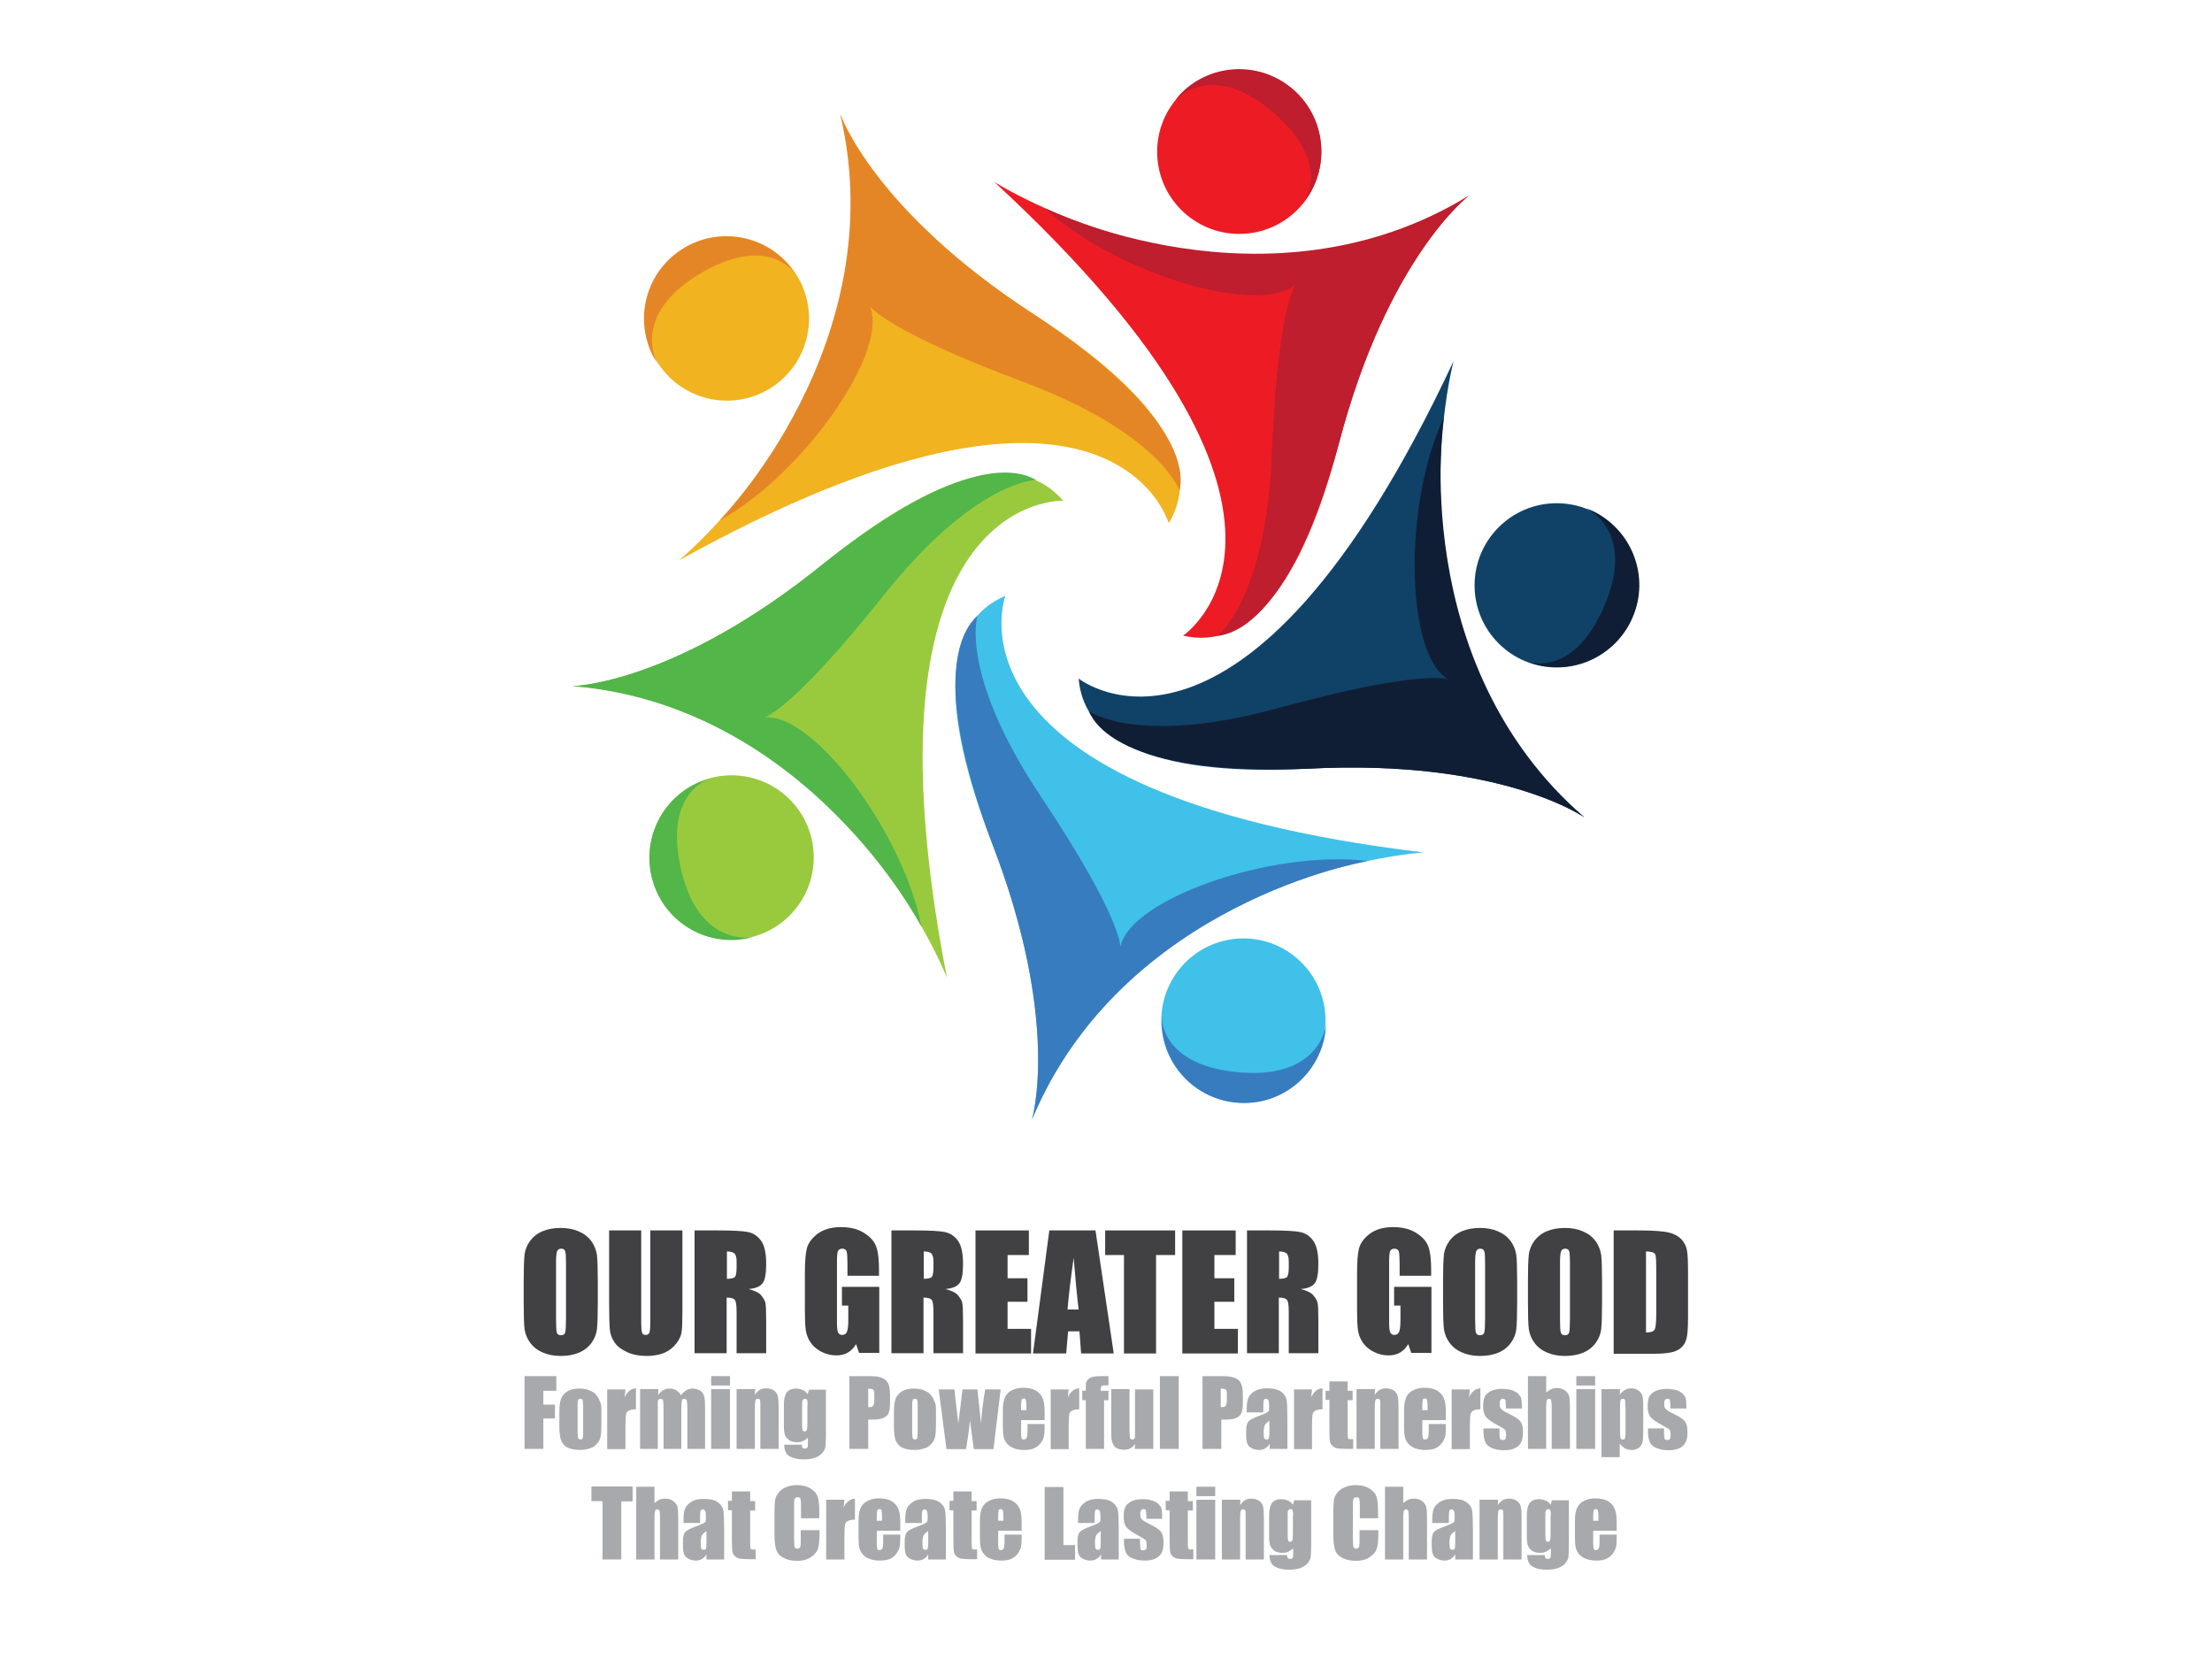 <?xml version="1.0" encoding="utf-8"?>
<!-- Generator: Adobe Illustrator 26.0.0, SVG Export Plug-In . SVG Version: 6.00 Build 0)  -->
<svg version="1.1" id="ogg" xmlns="http://www.w3.org/2000/svg" xmlns:xlink="http://www.w3.org/1999/xlink" x="0px" y="0px"
	 viewBox="0 0 800 600" style="enable-background:new 0 0 800 600;" xml:space="preserve">
<style type="text/css">
	.st0{fill:#104268;}
	.st1{fill:#101E35;}
	.st2{fill:#ED1C24;}
	.st3{fill:#BE1E2D;}
	.st4{fill:#F1B31F;}
	.st5{fill:#E48626;}
	.st6{fill:#99CA3D;}
	.st7{fill:#52B649;}
	.st8{fill:#3FC1E9;}
	.st9{fill:#377CBE;}
	.st10{fill:#414042;}
	.st11{fill:#A7A9AC;}
</style>
<g>
	<g>
		<circle class="st0" cx="563" cy="211.7" r="29.7"/>
		<path class="st1" d="M590.9,222.2c-5.9,15.3-23.1,23-38.4,17.1c0,0,16.8,6.4,28.1-21.1c10.9-26.4-6.9-34.4-6.9-34.4
			C589.1,189.7,596.8,206.9,590.9,222.2z"/>
		<path class="st0" d="M525.7,130.6c0,0-27,101.8,47.3,165c0,0-30.1-21.2-99.7-17.6c-52.2,2.7-81.2-8.2-83.2-32.6
			C390.1,245.4,449.7,293.1,525.7,130.6z"/>
		<path class="st1" d="M522.2,150.9c0,0-13.6,88.8,50.8,144.7c0,0-30.1-21.2-99.7-17.6c-64.6,2.5-76.9-14.6-79.5-20.8
			c0,0,17.8,12.9,69.2-1.3c51.4-14.1,60.8-10.2,60.8-10.2C508.4,237.1,507.3,182.7,522.2,150.9z"/>
		<circle class="st2" cx="448.2" cy="54.9" r="29.7"/>
		<path class="st3" d="M466.7,31.5c12.8,10.2,14.9,28.9,4.7,41.8c0,0,11.2-14-11.6-33.2c-21.8-18.4-34.8-3.9-34.8-3.9
			C435.2,23.3,453.9,21.3,466.7,31.5z"/>
		<path class="st2" d="M359.6,65.8c0,0,88.9,56.6,171.6,5c0,0-29.4,22.3-47,89.7c-13.2,50.5-32.4,74.9-56.3,69.4
			C427.9,229.8,491.4,187.5,359.6,65.8z"/>
		<path class="st3" d="M377.9,75.3c0,0,80.5,39.9,153.3-4.5c0,0-29.4,22.3-47,89.7c-17.2,62.4-37.2,68.8-44,69.5
			c0,0,17.7-13,19.8-66.3c2.1-53.3,8.7-61,8.7-61C455.8,114.6,403.7,99.1,377.9,75.3z"/>
		<circle class="st4" cx="262.9" cy="115.2" r="29.7"/>
		<path class="st5" d="M246.4,90.3c13.7-9,32.2-5.1,41.1,8.6c0,0-9.8-15-35.2,0.6c-24.3,15-14.6,31.9-14.6,31.9
			C228.8,117.7,232.6,99.3,246.4,90.3z"/>
		<path class="st4" d="M245.5,202.7c0,0,81.6-66.7,58.4-161.4c0,0,12,34.9,70.5,72.7c43.9,28.4,61,54.2,48.3,75.2
			C422.6,189.3,402.3,115.7,245.5,202.7z"/>
		<path class="st5" d="M260.2,188.3c0,0,63.1-64,43.7-147c0,0,12,34.9,70.5,72.7c53.9,35.8,53.7,56.9,52.2,63.5
			c0,0-6.8-20.8-56.8-39.5s-55.3-27.4-55.3-27.4C321.9,126.6,290.9,171.3,260.2,188.3z"/>
		<circle class="st6" cx="264.6" cy="310.1" r="29.7"/>
		<path class="st7" d="M235.9,318c-4.3-15.8,5.1-32.2,20.9-36.4c0,0-17.3,4.7-10.3,33.6c6.7,27.7,25.8,23.7,25.8,23.7
			C256.5,343.3,240.1,333.9,235.9,318z"/>
		<path class="st6" d="M342.5,353.7c0,0-38.1-98.2-135.4-105.5c0,0,36.9-0.6,91-44.5c40.6-32.9,70.5-41.2,86.4-22.6
			C384.6,181.1,308.3,177.7,342.5,353.7z"/>
		<path class="st7" d="M333.3,335.2c0,0-41.3-79.8-126.2-87.1c0,0,36.9-0.6,91-44.5c50.8-40.1,70.7-33.5,76.6-30
			c0,0-21.9,0-55.2,41.8s-43.1,44.1-43.1,44.1C293.8,257.4,326.6,300.8,333.3,335.2z"/>
		<circle class="st8" cx="449.7" cy="369.1" r="29.7"/>
		<path class="st9" d="M448.5,398.9c-16.4-0.8-29.1-14.7-28.3-31.1c0,0-0.8,17.9,28.9,20.1c28.5,2.1,30.5-17.3,30.5-17.3
			C478.8,387,464.9,399.7,448.5,398.9z"/>
		<path class="st8" d="M515,308.3c0,0-105.2,6.3-141.8,96.6c0,0,10.7-35.3-14.5-100.2c-18.9-48.7-17.7-79.7,4.9-89.2
			C363.6,215.5,337,287.1,515,308.3z"/>
		<path class="st9" d="M494.7,311.4c0,0-88.6,14.9-121.5,93.6c0,0,10.7-35.3-14.5-100.2c-22.7-60.6-10.2-77.6-5.2-82.1
			c0,0-6.7,20.9,22.9,65.3s28.8,54.5,28.8,54.5C408.5,325.2,459.8,307.2,494.7,311.4z"/>
	</g>
	<g>
		<g>
			<path class="st10" d="M216.2,471.1c0,4.5-0.1,7.6-0.3,9.5c-0.2,1.9-0.9,3.6-2,5.1c-1.1,1.5-2.6,2.7-4.5,3.5
				c-1.9,0.8-4.1,1.2-6.6,1.2c-2.4,0-4.5-0.4-6.4-1.2s-3.4-1.9-4.6-3.5c-1.2-1.6-1.8-3.2-2.1-5.1c-0.2-1.8-0.3-5-0.3-9.6v-7.6
				c0-4.5,0.1-7.6,0.3-9.5c0.2-1.9,0.9-3.6,2-5.1s2.6-2.7,4.5-3.5c1.9-0.8,4.1-1.2,6.6-1.2c2.4,0,4.5,0.4,6.4,1.2s3.4,1.9,4.6,3.5
				c1.2,1.6,1.8,3.3,2.1,5.1c0.2,1.8,0.3,5,0.3,9.6V471.1z M204.7,456.5c0-2.1-0.1-3.4-0.3-4s-0.7-0.9-1.4-0.9
				c-0.6,0-1.1,0.2-1.4,0.7c-0.3,0.5-0.5,1.8-0.5,4.1v20.8c0,2.6,0.1,4.2,0.3,4.8c0.2,0.6,0.7,0.9,1.5,0.9c0.8,0,1.3-0.3,1.5-1
				s0.3-2.4,0.3-5V456.5z"/>
			<path class="st10" d="M246.8,445v29.7c0,3.4-0.1,5.7-0.3,7.1s-0.9,2.8-2,4.2c-1.1,1.4-2.5,2.5-4.3,3.3c-1.8,0.7-3.9,1.1-6.2,1.1
				c-2.7,0-5-0.4-7-1.3s-3.6-2-4.6-3.4c-1-1.4-1.6-2.9-1.8-4.5c-0.2-1.6-0.3-4.9-0.3-9.9V445h11.6v33.3c0,1.9,0.1,3.2,0.3,3.7
				c0.2,0.5,0.6,0.8,1.3,0.8c0.7,0,1.2-0.3,1.4-0.9c0.2-0.6,0.3-2,0.3-4.2V445H246.8z"/>
			<path class="st10" d="M251.3,445h8.2c5.5,0,9.2,0.2,11.1,0.6c1.9,0.4,3.5,1.5,4.7,3.2c1.2,1.7,1.8,4.5,1.8,8.3
				c0,3.5-0.4,5.8-1.3,7c-0.9,1.2-2.6,1.9-5.1,2.1c2.3,0.6,3.8,1.3,4.6,2.3s1.3,1.8,1.5,2.6c0.2,0.8,0.3,3,0.3,6.6v11.7h-10.7v-14.8
				c0-2.4-0.2-3.9-0.6-4.4c-0.4-0.6-1.4-0.9-3-0.9v20.1h-11.6V445z M262.9,452.6v9.9c1.3,0,2.2-0.2,2.7-0.5s0.8-1.5,0.8-3.5v-2.4
				c0-1.4-0.3-2.3-0.8-2.8C265.1,452.9,264.2,452.6,262.9,452.6z"/>
			<path class="st10" d="M318.1,461.4h-11.6v-4c0-2.5-0.1-4.1-0.3-4.8c-0.2-0.6-0.7-1-1.6-1c-0.7,0-1.2,0.3-1.5,0.8
				c-0.3,0.5-0.4,2-0.4,4.2V478c0,2,0.1,3.3,0.4,3.9c0.3,0.6,0.8,0.9,1.5,0.9c0.8,0,1.4-0.4,1.7-1.1c0.3-0.7,0.5-2.1,0.5-4.2v-5.3
				h-2.3v-6.8h13.5v23.9h-7.3l-1.1-3.2c-0.8,1.4-1.8,2.4-3,3.1c-1.2,0.7-2.6,1-4.2,1c-1.9,0-3.8-0.5-5.5-1.4c-1.7-0.9-3-2.1-3.9-3.5
				c-0.9-1.4-1.4-2.9-1.6-4.4c-0.2-1.5-0.3-3.8-0.3-6.9v-13.2c0-4.2,0.2-7.3,0.7-9.3c0.5-1.9,1.8-3.7,3.9-5.3c2.2-1.6,5-2.4,8.4-2.4
				c3.4,0,6.2,0.7,8.4,2.1c2.2,1.4,3.7,3,4.4,5c0.7,1.9,1,4.7,1,8.3V461.4z"/>
			<path class="st10" d="M322.5,445h8.2c5.5,0,9.2,0.2,11.1,0.6c1.9,0.4,3.5,1.5,4.7,3.2c1.2,1.7,1.8,4.5,1.8,8.3
				c0,3.5-0.4,5.8-1.3,7c-0.9,1.2-2.6,1.9-5.1,2.1c2.3,0.6,3.8,1.3,4.6,2.3s1.3,1.8,1.5,2.6c0.2,0.8,0.3,3,0.3,6.6v11.7h-10.7v-14.8
				c0-2.4-0.2-3.9-0.6-4.4c-0.4-0.6-1.4-0.9-3-0.9v20.1h-11.6V445z M334.1,452.6v9.9c1.3,0,2.2-0.2,2.7-0.5s0.8-1.5,0.8-3.5v-2.4
				c0-1.4-0.3-2.3-0.8-2.8C336.4,452.9,335.4,452.6,334.1,452.6z"/>
			<path class="st10" d="M352.8,445h19.3v8.9h-7.7v8.4h7.2v8.5h-7.2v9.8h8.5v8.9h-20.1V445z"/>
			<path class="st10" d="M396.2,445l6.6,44.5H391l-0.6-8h-4.1l-0.7,8h-12l5.9-44.5H396.2z M390.1,473.6c-0.6-5-1.2-11.3-1.8-18.7
				c-1.2,8.5-1.9,14.7-2.2,18.7H390.1z"/>
			<path class="st10" d="M425,445v8.9h-6.9v35.6h-11.6v-35.6h-6.8V445H425z"/>
			<path class="st10" d="M427.6,445h19.3v8.9h-7.7v8.4h7.2v8.5h-7.2v9.8h8.5v8.9h-20.1V445z"/>
			<path class="st10" d="M451,445h8.2c5.5,0,9.2,0.2,11.1,0.6c1.9,0.4,3.5,1.5,4.7,3.2s1.8,4.5,1.8,8.3c0,3.5-0.4,5.8-1.3,7
				c-0.9,1.2-2.6,1.9-5.1,2.1c2.3,0.6,3.8,1.3,4.6,2.3c0.8,1,1.3,1.8,1.5,2.6c0.2,0.8,0.3,3,0.3,6.6v11.7h-10.7v-14.8
				c0-2.4-0.2-3.9-0.6-4.4c-0.4-0.6-1.4-0.9-3-0.9v20.1H451V445z M462.6,452.6v9.9c1.3,0,2.2-0.2,2.7-0.5c0.5-0.4,0.8-1.5,0.8-3.5
				v-2.4c0-1.4-0.3-2.3-0.8-2.8C464.8,452.9,463.9,452.6,462.6,452.6z"/>
			<path class="st10" d="M517.8,461.4h-11.6v-4c0-2.5-0.1-4.1-0.3-4.8c-0.2-0.6-0.7-1-1.6-1c-0.7,0-1.2,0.3-1.5,0.8
				c-0.3,0.5-0.4,2-0.4,4.2V478c0,2,0.1,3.3,0.4,3.9c0.3,0.6,0.8,0.9,1.5,0.9c0.8,0,1.4-0.4,1.7-1.1c0.3-0.7,0.5-2.1,0.5-4.2v-5.3
				h-2.3v-6.8h13.5v23.9h-7.3l-1.1-3.2c-0.8,1.4-1.8,2.4-3,3.1c-1.2,0.7-2.6,1-4.2,1c-1.9,0-3.8-0.5-5.5-1.4c-1.7-0.9-3-2.1-3.9-3.5
				c-0.9-1.4-1.4-2.9-1.6-4.4c-0.2-1.5-0.3-3.8-0.3-6.9v-13.2c0-4.2,0.2-7.3,0.7-9.3c0.5-1.9,1.8-3.7,3.9-5.3c2.2-1.6,5-2.4,8.4-2.4
				c3.4,0,6.2,0.7,8.4,2.1s3.7,3,4.4,5c0.7,1.9,1,4.7,1,8.3V461.4z"/>
			<path class="st10" d="M548.7,471.1c0,4.5-0.1,7.6-0.3,9.5c-0.2,1.9-0.9,3.6-2,5.1c-1.1,1.5-2.6,2.7-4.5,3.5
				c-1.9,0.8-4.1,1.2-6.6,1.2c-2.4,0-4.5-0.4-6.4-1.2s-3.4-1.9-4.6-3.5c-1.2-1.6-1.8-3.2-2.1-5.1c-0.2-1.8-0.3-5-0.3-9.6v-7.6
				c0-4.5,0.1-7.6,0.3-9.5c0.2-1.9,0.9-3.6,2-5.1s2.6-2.7,4.5-3.5c1.9-0.8,4.1-1.2,6.6-1.2c2.4,0,4.5,0.4,6.4,1.2s3.4,1.9,4.6,3.5
				c1.2,1.6,1.8,3.3,2.1,5.1c0.2,1.8,0.3,5,0.3,9.6V471.1z M537.1,456.5c0-2.1-0.1-3.4-0.3-4c-0.2-0.6-0.7-0.9-1.4-0.9
				c-0.6,0-1.1,0.2-1.4,0.7s-0.5,1.8-0.5,4.1v20.8c0,2.6,0.1,4.2,0.3,4.8c0.2,0.6,0.7,0.9,1.5,0.9c0.8,0,1.3-0.3,1.5-1
				s0.3-2.4,0.3-5V456.5z"/>
			<path class="st10" d="M579.4,471.1c0,4.5-0.1,7.6-0.3,9.5c-0.2,1.9-0.9,3.6-2,5.1c-1.1,1.5-2.6,2.7-4.5,3.5
				c-1.9,0.8-4.1,1.2-6.6,1.2c-2.4,0-4.5-0.4-6.4-1.2s-3.4-1.9-4.6-3.5c-1.2-1.6-1.8-3.2-2.1-5.1c-0.2-1.8-0.3-5-0.3-9.6v-7.6
				c0-4.5,0.1-7.6,0.3-9.5c0.2-1.9,0.9-3.6,2-5.1s2.6-2.7,4.5-3.5c1.9-0.8,4.1-1.2,6.6-1.2c2.4,0,4.5,0.4,6.4,1.2s3.4,1.9,4.6,3.5
				c1.2,1.6,1.8,3.3,2.1,5.1c0.2,1.8,0.3,5,0.3,9.6V471.1z M567.8,456.5c0-2.1-0.1-3.4-0.3-4c-0.2-0.6-0.7-0.9-1.4-0.9
				c-0.6,0-1.1,0.2-1.4,0.7s-0.5,1.8-0.5,4.1v20.8c0,2.6,0.1,4.2,0.3,4.8c0.2,0.6,0.7,0.9,1.5,0.9c0.8,0,1.3-0.3,1.5-1
				s0.3-2.4,0.3-5V456.5z"/>
			<path class="st10" d="M583.7,445h8.7c5.6,0,9.4,0.3,11.3,0.8c2,0.5,3.5,1.4,4.5,2.5c1,1.2,1.7,2.5,1.9,3.9
				c0.3,1.4,0.4,4.3,0.4,8.5v15.6c0,4-0.2,6.7-0.6,8c-0.4,1.3-1,2.4-2,3.2c-0.9,0.8-2.1,1.3-3.5,1.6c-1.4,0.3-3.4,0.5-6.2,0.5h-14.6
				V445z M595.3,452.6v29.3c1.7,0,2.7-0.3,3.1-1c0.4-0.7,0.6-2.5,0.6-5.5v-17.3c0-2-0.1-3.3-0.2-3.9c-0.1-0.6-0.4-1-0.9-1.2
				C597.4,452.8,596.5,452.6,595.3,452.6z"/>
		</g>
		<g>
			<path class="st11" d="M189.6,497.7h11.6v5.3h-4.7v5h4.2v5h-4.2V524h-6.8V497.7z"/>
			<path class="st11" d="M217.5,510v5.3c0,1.9-0.1,3.4-0.3,4.3c-0.2,0.9-0.6,1.8-1.3,2.5c-0.6,0.8-1.5,1.4-2.5,1.7s-2.2,0.6-3.5,0.6
				c-1.5,0-2.7-0.2-3.7-0.5c-1-0.3-1.8-0.8-2.3-1.4s-1-1.4-1.2-2.3s-0.4-2.3-0.4-4.1v-5.5c0-2,0.2-3.6,0.6-4.7
				c0.4-1.1,1.2-2,2.3-2.7c1.1-0.7,2.6-1,4.3-1c1.5,0,2.7,0.2,3.8,0.7c1.1,0.4,1.9,1,2.4,1.7c0.6,0.7,1,1.4,1.2,2.2
				C217.4,507.4,217.5,508.5,217.5,510z M210.9,508.4c0-1.1-0.1-1.8-0.2-2.1s-0.4-0.4-0.8-0.4s-0.7,0.1-0.8,0.4
				c-0.1,0.3-0.2,1-0.2,2.1v9.7c0,1,0.1,1.7,0.2,2c0.1,0.3,0.4,0.5,0.8,0.5c0.4,0,0.6-0.1,0.8-0.4c0.1-0.3,0.2-0.9,0.2-1.8V508.4z"
				/>
			<path class="st11" d="M226.2,502.5l-0.3,2.8c1-2,2.3-3.1,4.1-3.2v7.6c-1.2,0-2.1,0.2-2.6,0.5c-0.6,0.3-0.9,0.8-1,1.4
				s-0.2,1.9-0.2,4v8.5h-6.6v-21.6H226.2z"/>
			<path class="st11" d="M238.1,502.5l-0.1,2.1c0.5-0.8,1.1-1.4,1.8-1.8c0.7-0.4,1.5-0.6,2.4-0.6c1.8,0,3.1,0.8,4.1,2.4
				c0.6-0.8,1.2-1.4,1.9-1.8c0.7-0.4,1.5-0.6,2.3-0.6c1.1,0,2,0.3,2.8,0.8c0.7,0.5,1.2,1.2,1.4,2c0.2,0.8,0.3,2.1,0.3,3.8V524h-6.4
				V510c0-1.8-0.1-3-0.2-3.4c-0.1-0.4-0.4-0.7-0.9-0.7c-0.5,0-0.8,0.2-0.9,0.7c-0.1,0.4-0.2,1.6-0.2,3.4V524h-6.4v-13.7
				c0-2.1-0.1-3.4-0.2-3.8s-0.4-0.6-0.9-0.6c-0.3,0-0.5,0.1-0.7,0.3c-0.2,0.2-0.3,0.5-0.3,0.8c0,0.3,0,1,0,2v15h-6.4v-21.6H238.1z"
				/>
			<path class="st11" d="M264,497.7v3.4h-6.8v-3.4H264z M264,502.5V524h-6.8v-21.6H264z"/>
			<path class="st11" d="M273.1,502.5l-0.1,2c0.5-0.8,1.1-1.4,1.7-1.8c0.7-0.4,1.5-0.6,2.4-0.6c1.1,0,2,0.3,2.8,0.8
				c0.7,0.5,1.2,1.2,1.4,2c0.2,0.8,0.3,2.2,0.3,4V524H275v-14.9c0-1.5,0-2.4-0.1-2.7s-0.4-0.5-0.8-0.5c-0.5,0-0.8,0.2-0.9,0.6
				c-0.1,0.4-0.2,1.4-0.2,3V524h-6.6v-21.6H273.1z"/>
			<path class="st11" d="M298.7,502.5v16.6c0,2.2-0.1,3.7-0.2,4.3c-0.1,0.7-0.5,1.3-1.1,2.1c-0.6,0.7-1.5,1.3-2.6,1.7
				c-1.1,0.4-2.5,0.6-4.2,0.6c-2.1,0-3.8-0.4-5-1.1c-1.3-0.7-1.9-2.1-2-4.2h6.4c0,1,0.3,1.4,1,1.4c0.5,0,0.8-0.1,1-0.4
				s0.2-0.9,0.2-1.8V520c-0.6,0.5-1.2,0.9-1.8,1.2c-0.6,0.3-1.3,0.4-2,0.4c-1.2,0-2.2-0.2-2.9-0.7s-1.3-1.1-1.6-1.9
				c-0.3-0.8-0.4-1.9-0.4-3.3v-7.8c0-2,0.4-3.5,1.1-4.4c0.7-0.9,1.9-1.3,3.4-1.3c0.8,0,1.6,0.2,2.3,0.5s1.3,0.8,1.8,1.5l0.5-1.6
				H298.7z M292.1,508.2c0-1-0.1-1.6-0.2-1.9c-0.1-0.3-0.4-0.4-0.8-0.4c-0.4,0-0.6,0.2-0.8,0.5c-0.2,0.3-0.2,0.9-0.2,1.8v7.2
				c0,1,0.1,1.6,0.2,1.9s0.4,0.4,0.7,0.4c0.4,0,0.7-0.2,0.8-0.5s0.2-1.1,0.2-2.4V508.2z"/>
			<path class="st11" d="M307.1,497.7h6.9c1.9,0,3.3,0.1,4.3,0.4c1,0.3,1.8,0.7,2.3,1.3s0.8,1.2,1,2c0.2,0.8,0.3,2,0.3,3.6v2.3
				c0,1.7-0.2,2.9-0.5,3.7c-0.3,0.8-1,1.4-1.9,1.8s-2.1,0.6-3.6,0.6H314V524h-6.8V497.7z M314,502.2v6.7c0.2,0,0.4,0,0.5,0
				c0.6,0,1.1-0.2,1.3-0.5c0.2-0.3,0.4-1,0.4-1.9v-2.2c0-0.9-0.1-1.5-0.4-1.8C315.4,502.4,314.8,502.2,314,502.2z"/>
			<path class="st11" d="M338.5,510v5.3c0,1.9-0.1,3.4-0.3,4.3c-0.2,0.9-0.6,1.8-1.3,2.5c-0.6,0.8-1.5,1.4-2.5,1.7s-2.2,0.6-3.5,0.6
				c-1.5,0-2.7-0.2-3.7-0.5c-1-0.3-1.8-0.8-2.3-1.4s-1-1.4-1.2-2.3s-0.4-2.3-0.4-4.1v-5.5c0-2,0.2-3.6,0.6-4.7
				c0.4-1.1,1.2-2,2.3-2.7c1.1-0.7,2.6-1,4.3-1c1.5,0,2.7,0.2,3.8,0.7c1.1,0.4,1.9,1,2.4,1.7c0.6,0.7,1,1.4,1.2,2.2
				C338.4,507.4,338.5,508.5,338.5,510z M331.9,508.4c0-1.1-0.1-1.8-0.2-2.1s-0.4-0.4-0.8-0.4s-0.7,0.1-0.8,0.4
				c-0.1,0.3-0.2,1-0.2,2.1v9.7c0,1,0.1,1.7,0.2,2c0.1,0.3,0.4,0.5,0.8,0.5c0.4,0,0.6-0.1,0.8-0.4c0.1-0.3,0.2-0.9,0.2-1.8V508.4z"
				/>
			<path class="st11" d="M361.9,502.5l-2.6,21.6h-7.1c-0.4-2.6-0.8-6.1-1.4-10.4c-0.2,1.9-0.4,3.8-0.7,5.7l-0.7,4.7h-7.1l-2.8-21.6
				h5.7c0,0.6,0.5,4.7,1.4,12.4c0.1-0.8,0.6-4.9,1.5-12.4h5.4l1.3,12.4c0.2-3.6,0.7-7.7,1.5-12.4H361.9z"/>
			<path class="st11" d="M377.8,513.6h-8.5v4.7c0,1,0.1,1.6,0.2,1.9c0.1,0.3,0.4,0.4,0.8,0.4c0.5,0,0.8-0.2,1-0.6s0.3-1.1,0.3-2.2
				V515h6.2v1.6c0,1.3-0.1,2.4-0.3,3.1c-0.2,0.7-0.6,1.5-1.2,2.3c-0.6,0.8-1.4,1.4-2.3,1.8c-0.9,0.4-2.1,0.6-3.6,0.6
				c-1.4,0-2.6-0.2-3.7-0.6c-1.1-0.4-1.9-1-2.5-1.7s-1-1.5-1.2-2.3s-0.3-2.1-0.3-3.7v-6.3c0-1.9,0.3-3.4,0.8-4.5
				c0.5-1.1,1.3-1.9,2.5-2.5c1.2-0.6,2.5-0.9,4-0.9c1.8,0,3.4,0.3,4.6,1c1.2,0.7,2,1.6,2.5,2.8c0.5,1.2,0.7,2.8,0.7,4.9V513.6z
				 M371.2,510.1v-1.6c0-1.1-0.1-1.8-0.2-2.2s-0.4-0.5-0.7-0.5c-0.5,0-0.7,0.1-0.8,0.4s-0.2,1-0.2,2.2v1.6H371.2z"/>
			<path class="st11" d="M386.5,502.5l-0.3,2.8c1-2,2.3-3.1,4.1-3.2v7.6c-1.2,0-2.1,0.2-2.6,0.5c-0.6,0.3-0.9,0.8-1,1.4
				s-0.2,1.9-0.2,4v8.5H380v-21.6H386.5z"/>
			<path class="st11" d="M400.9,497.7v3.3c-1.4,0-2.2,0.1-2.4,0.2c-0.2,0.1-0.4,0.5-0.4,1.1v0.7h2.8v3.4h-1.6V524h-6.6v-17.6h-1.3
				V503h1.3c0-1.4,0-2.4,0.1-2.8c0.1-0.5,0.3-0.9,0.7-1.3c0.4-0.4,0.9-0.7,1.6-0.9s1.8-0.3,3.2-0.3H400.9z"/>
			<path class="st11" d="M417.1,502.5V524h-6.7l0.1-1.8c-0.5,0.7-1,1.3-1.7,1.6c-0.7,0.4-1.4,0.5-2.3,0.5c-1,0-1.8-0.2-2.5-0.5
				s-1.1-0.8-1.4-1.4c-0.3-0.6-0.5-1.2-0.6-1.8c-0.1-0.6-0.1-1.9-0.1-3.7v-14.5h6.6v14.7c0,1.7,0.1,2.7,0.2,3s0.4,0.5,0.8,0.5
				c0.5,0,0.8-0.2,0.9-0.5c0.1-0.3,0.1-1.4,0.1-3.1v-14.5H417.1z"/>
			<path class="st11" d="M426.3,497.7V524h-6.8v-26.3H426.3z"/>
			<path class="st11" d="M434.7,497.7h6.9c1.9,0,3.3,0.1,4.3,0.4c1,0.3,1.8,0.7,2.3,1.3s0.8,1.2,1,2c0.2,0.8,0.3,2,0.3,3.6v2.3
				c0,1.7-0.2,2.9-0.5,3.7c-0.3,0.8-1,1.4-1.9,1.8s-2.1,0.6-3.6,0.6h-1.8V524h-6.8V497.7z M441.5,502.2v6.7c0.2,0,0.4,0,0.5,0
				c0.6,0,1.1-0.2,1.3-0.5c0.2-0.3,0.4-1,0.4-1.9v-2.2c0-0.9-0.1-1.5-0.4-1.8C443,502.4,442.4,502.2,441.5,502.2z"/>
			<path class="st11" d="M457.1,510.8h-6.2v-1.4c0-1.7,0.2-3,0.6-3.9c0.4-0.9,1.2-1.7,2.3-2.4c1.2-0.7,2.7-1,4.5-1
				c2.2,0,3.9,0.4,5,1.2c1.1,0.8,1.8,1.8,2,2.9c0.2,1.1,0.3,3.5,0.3,7.1V524h-6.4v-1.9c-0.4,0.8-0.9,1.3-1.6,1.7
				c-0.6,0.4-1.4,0.6-2.3,0.6c-1.1,0-2.2-0.3-3.2-1s-1.4-2.1-1.4-4.2v-1.8c0-1.6,0.3-2.7,0.8-3.3c0.5-0.6,1.8-1.3,3.8-2
				c2.2-0.8,3.3-1.4,3.5-1.7c0.2-0.3,0.2-0.9,0.2-1.8c0-1.1-0.1-1.9-0.3-2.2c-0.2-0.3-0.4-0.5-0.8-0.5c-0.4,0-0.7,0.1-0.8,0.4
				s-0.2,1-0.2,2.2V510.8z M459.1,513.8c-1.1,0.8-1.7,1.4-1.8,1.9s-0.3,1.3-0.3,2.2c0,1.1,0.1,1.8,0.2,2.2c0.1,0.3,0.4,0.5,0.9,0.5
				c0.4,0,0.7-0.1,0.8-0.4c0.1-0.3,0.2-0.9,0.2-2V513.8z"/>
			<path class="st11" d="M474.5,502.5l-0.3,2.8c1-2,2.3-3.1,4.1-3.2v7.6c-1.2,0-2.1,0.2-2.6,0.5s-0.9,0.8-1,1.4
				c-0.1,0.6-0.2,1.9-0.2,4v8.5H468v-21.6H474.5z"/>
			<path class="st11" d="M487.4,499.6v3.4h1.8v3.4h-1.8v11.5c0,1.4,0.1,2.2,0.2,2.4c0.1,0.2,0.8,0.2,1.8,0.2v3.5h-2.6
				c-1.5,0-2.6-0.1-3.2-0.2c-0.6-0.1-1.2-0.4-1.7-0.9c-0.5-0.4-0.8-1-0.9-1.5s-0.2-1.9-0.2-4.1v-11h-1.4V503h1.4v-3.4H487.4z"/>
			<path class="st11" d="M497.3,502.5l-0.1,2c0.5-0.8,1.1-1.4,1.7-1.8s1.5-0.6,2.4-0.6c1.1,0,2,0.3,2.8,0.8c0.7,0.5,1.2,1.2,1.4,2
				c0.2,0.8,0.3,2.2,0.3,4V524h-6.6v-14.9c0-1.5,0-2.4-0.1-2.7s-0.4-0.5-0.8-0.5c-0.5,0-0.8,0.2-0.9,0.6s-0.2,1.4-0.2,3V524h-6.6
				v-21.6H497.3z"/>
			<path class="st11" d="M522.9,513.6h-8.5v4.7c0,1,0.1,1.6,0.2,1.9c0.1,0.3,0.4,0.4,0.8,0.4c0.5,0,0.8-0.2,1-0.6s0.3-1.1,0.3-2.2
				V515h6.2v1.6c0,1.3-0.1,2.4-0.3,3.1c-0.2,0.7-0.6,1.5-1.2,2.3c-0.6,0.8-1.4,1.4-2.3,1.8s-2.1,0.6-3.6,0.6c-1.4,0-2.6-0.2-3.7-0.6
				c-1.1-0.4-1.9-1-2.5-1.7s-1-1.5-1.2-2.3s-0.3-2.1-0.3-3.7v-6.3c0-1.9,0.3-3.4,0.8-4.5c0.5-1.1,1.3-1.9,2.5-2.5
				c1.2-0.6,2.5-0.9,4-0.9c1.8,0,3.4,0.3,4.6,1s2,1.6,2.5,2.8s0.7,2.8,0.7,4.9V513.6z M516.3,510.1v-1.6c0-1.1-0.1-1.8-0.2-2.2
				s-0.4-0.5-0.7-0.5c-0.5,0-0.7,0.1-0.8,0.4s-0.2,1-0.2,2.2v1.6H516.3z"/>
			<path class="st11" d="M531.6,502.5l-0.3,2.8c1-2,2.3-3.1,4.1-3.2v7.6c-1.2,0-2.1,0.2-2.6,0.5s-0.9,0.8-1,1.4
				c-0.1,0.6-0.2,1.9-0.2,4v8.5h-6.6v-21.6H531.6z"/>
			<path class="st11" d="M550.4,509.4h-5.8v-1.2c0-1-0.1-1.6-0.2-1.9c-0.1-0.3-0.4-0.4-0.9-0.4c-0.4,0-0.6,0.1-0.8,0.4
				c-0.2,0.2-0.3,0.6-0.3,1.1c0,0.7,0,1.1,0.1,1.5c0.1,0.3,0.4,0.6,0.8,1s1.4,0.9,2.8,1.6c1.9,0.9,3.2,1.8,3.8,2.6
				c0.6,0.8,0.9,2,0.9,3.6c0,1.8-0.2,3.1-0.7,4c-0.5,0.9-1.2,1.6-2.3,2.1c-1.1,0.5-2.4,0.7-3.9,0.7c-1.7,0-3.1-0.3-4.3-0.8
				c-1.2-0.5-2-1.2-2.4-2.1c-0.4-0.9-0.7-2.2-0.7-4v-1h5.8v1.4c0,1.2,0.1,1.9,0.2,2.3c0.1,0.3,0.4,0.5,0.9,0.5c0.5,0,0.8-0.1,1-0.3
				c0.2-0.2,0.3-0.7,0.3-1.5c0-1-0.1-1.7-0.4-1.9c-0.2-0.3-1.5-1-3.8-2.3c-1.9-1.1-3.1-2.1-3.5-3c-0.4-0.9-0.6-1.9-0.6-3.1
				c0-1.7,0.2-3,0.7-3.8c0.5-0.8,1.2-1.4,2.3-1.9c1.1-0.4,2.4-0.7,3.8-0.7c1.4,0,2.6,0.2,3.7,0.5c1,0.4,1.8,0.8,2.3,1.4
				c0.5,0.6,0.9,1.1,1,1.7c0.1,0.5,0.2,1.3,0.2,2.4V509.4z"/>
			<path class="st11" d="M559.2,497.7v5.9c0.6-0.5,1.2-0.9,1.8-1.2c0.7-0.3,1.4-0.4,2.1-0.4c1.1,0,2.1,0.3,2.9,0.9
				c0.8,0.6,1.3,1.3,1.5,2s0.3,2.2,0.3,4.2V524h-6.6v-15.2c0-1.3-0.1-2.1-0.2-2.4c-0.1-0.4-0.4-0.5-0.8-0.5c-0.4,0-0.7,0.2-0.8,0.6
				c-0.1,0.4-0.2,1.1-0.2,2.2V524h-6.6v-26.3H559.2z"/>
			<path class="st11" d="M576.9,497.7v3.4h-6.8v-3.4H576.9z M576.9,502.5V524h-6.8v-21.6H576.9z"/>
			<path class="st11" d="M585.9,502.5l-0.1,1.9c0.6-0.8,1.2-1.3,1.9-1.7c0.7-0.4,1.5-0.6,2.3-0.6c1,0,1.9,0.3,2.6,0.8
				c0.7,0.5,1.2,1.2,1.4,1.9c0.2,0.7,0.3,1.9,0.3,3.6v9.1c0,2-0.1,3.4-0.3,4.2c-0.2,0.8-0.7,1.5-1.4,2s-1.6,0.7-2.6,0.7
				c-0.8,0-1.6-0.2-2.3-0.6s-1.3-0.9-1.9-1.7v4.9h-6.6v-24.6H585.9z M587.8,508.7c0-1.3,0-2.1-0.1-2.4c-0.1-0.3-0.4-0.4-0.8-0.4
				c-0.4,0-0.7,0.2-0.8,0.5s-0.2,1.1-0.2,2.4v8.9c0,1.3,0.1,2.1,0.2,2.4c0.1,0.3,0.4,0.5,0.8,0.5c0.4,0,0.7-0.1,0.8-0.4
				c0.1-0.3,0.2-1,0.2-2.2V508.7z"/>
			<path class="st11" d="M609.9,509.4h-5.8v-1.2c0-1-0.1-1.6-0.2-1.9c-0.1-0.3-0.4-0.4-0.9-0.4c-0.4,0-0.6,0.1-0.8,0.4
				c-0.2,0.2-0.3,0.6-0.3,1.1c0,0.7,0,1.1,0.1,1.5c0.1,0.3,0.4,0.6,0.8,1s1.4,0.9,2.8,1.6c1.9,0.9,3.2,1.8,3.8,2.6
				c0.6,0.8,0.9,2,0.9,3.6c0,1.8-0.2,3.1-0.7,4c-0.5,0.9-1.2,1.6-2.3,2.1c-1.1,0.5-2.4,0.7-3.9,0.7c-1.7,0-3.1-0.3-4.3-0.8
				c-1.2-0.5-2-1.2-2.4-2.1c-0.4-0.9-0.7-2.2-0.7-4v-1h5.8v1.4c0,1.2,0.1,1.9,0.2,2.3c0.1,0.3,0.4,0.5,0.9,0.5c0.5,0,0.8-0.1,1-0.3
				c0.2-0.2,0.3-0.7,0.3-1.5c0-1-0.1-1.7-0.4-1.9c-0.2-0.3-1.5-1-3.8-2.3c-1.9-1.1-3.1-2.1-3.5-3c-0.4-0.9-0.6-1.9-0.6-3.1
				c0-1.7,0.2-3,0.7-3.8c0.5-0.8,1.2-1.4,2.3-1.9c1.1-0.4,2.4-0.7,3.8-0.7c1.4,0,2.6,0.2,3.7,0.5c1,0.4,1.8,0.8,2.3,1.4
				c0.5,0.6,0.9,1.1,1,1.7c0.1,0.5,0.2,1.3,0.2,2.4V509.4z"/>
			<path class="st11" d="M228.8,537.7v5.3h-4.1V564h-6.8v-21.1h-4v-5.3H228.8z"/>
			<path class="st11" d="M236.7,537.7v5.9c0.6-0.5,1.2-0.9,1.8-1.2s1.4-0.4,2.1-0.4c1.1,0,2.1,0.3,2.9,0.9c0.8,0.6,1.3,1.3,1.5,2
				c0.2,0.8,0.3,2.2,0.3,4.2V564h-6.6v-15.2c0-1.3-0.1-2.1-0.2-2.4c-0.1-0.4-0.4-0.5-0.8-0.5c-0.4,0-0.7,0.2-0.8,0.6
				c-0.1,0.4-0.2,1.1-0.2,2.2V564h-6.6v-26.3H236.7z"/>
			<path class="st11" d="M253.4,550.8h-6.2v-1.4c0-1.7,0.2-3,0.6-3.9c0.4-0.9,1.2-1.7,2.3-2.4s2.7-1,4.5-1c2.2,0,3.9,0.4,5,1.2
				c1.1,0.8,1.8,1.8,2,2.9c0.2,1.1,0.3,3.5,0.3,7.1V564h-6.4v-1.9c-0.4,0.8-0.9,1.3-1.6,1.7c-0.6,0.4-1.4,0.6-2.3,0.6
				c-1.1,0-2.2-0.3-3.2-1c-1-0.6-1.4-2.1-1.4-4.2v-1.8c0-1.6,0.3-2.7,0.8-3.3c0.5-0.6,1.8-1.3,3.8-2c2.2-0.8,3.3-1.4,3.5-1.7
				c0.2-0.3,0.2-0.9,0.2-1.8c0-1.1-0.1-1.9-0.3-2.2c-0.2-0.3-0.4-0.5-0.8-0.5c-0.4,0-0.7,0.1-0.8,0.4c-0.1,0.3-0.2,1-0.2,2.2V550.8z
				 M255.5,553.7c-1.1,0.8-1.7,1.4-1.8,1.9s-0.3,1.3-0.3,2.2c0,1.1,0.1,1.8,0.2,2.2c0.1,0.3,0.4,0.5,0.9,0.5c0.4,0,0.7-0.1,0.8-0.4
				c0.1-0.3,0.2-0.9,0.2-2V553.7z"/>
			<path class="st11" d="M271.3,539.5v3.4h1.8v3.4h-1.8v11.5c0,1.4,0.1,2.2,0.2,2.4c0.1,0.2,0.8,0.2,1.8,0.2v3.5h-2.6
				c-1.5,0-2.6-0.1-3.2-0.2c-0.6-0.1-1.2-0.4-1.7-0.9c-0.5-0.4-0.8-1-0.9-1.5s-0.2-1.9-0.2-4.1v-11h-1.4v-3.4h1.4v-3.4H271.3z"/>
			<path class="st11" d="M296.5,549.1h-6.8v-4.6c0-1.3-0.1-2.2-0.2-2.5c-0.1-0.3-0.5-0.5-1-0.5c-0.6,0-0.9,0.2-1.1,0.6
				c-0.2,0.4-0.2,1.3-0.2,2.6V557c0,1.3,0.1,2.1,0.2,2.5c0.2,0.4,0.5,0.6,1,0.6c0.5,0,0.8-0.2,1-0.6c0.2-0.4,0.2-1.3,0.2-2.8v-3.3
				h6.8v1c0,2.7-0.2,4.7-0.6,5.8c-0.4,1.1-1.2,2.1-2.6,3c-1.3,0.9-2.9,1.3-4.9,1.3c-2,0-3.7-0.4-5-1.1c-1.3-0.7-2.2-1.7-2.6-3
				c-0.4-1.3-0.6-3.2-0.6-5.8V547c0-1.9,0.1-3.3,0.2-4.3c0.1-0.9,0.5-1.9,1.2-2.7c0.6-0.9,1.5-1.6,2.7-2.1s2.5-0.8,3.9-0.8
				c2,0,3.7,0.4,5,1.2c1.3,0.8,2.2,1.8,2.6,2.9c0.4,1.2,0.6,3,0.6,5.4V549.1z"/>
			<path class="st11" d="M305.4,542.4l-0.3,2.8c1-2,2.3-3.1,4.1-3.2v7.6c-1.2,0-2.1,0.2-2.6,0.5c-0.6,0.3-0.9,0.8-1,1.4
				s-0.2,1.9-0.2,4v8.5h-6.6v-21.6H305.4z"/>
			<path class="st11" d="M325.6,553.6h-8.5v4.7c0,1,0.1,1.6,0.2,1.9c0.1,0.3,0.4,0.4,0.8,0.4c0.5,0,0.8-0.2,1-0.6s0.3-1.1,0.3-2.2
				V555h6.2v1.6c0,1.3-0.1,2.4-0.3,3.1c-0.2,0.7-0.6,1.5-1.2,2.3c-0.6,0.8-1.4,1.4-2.3,1.8c-0.9,0.4-2.1,0.6-3.6,0.6
				c-1.4,0-2.6-0.2-3.7-0.6c-1.1-0.4-1.9-1-2.5-1.7s-1-1.5-1.2-2.3s-0.3-2.1-0.3-3.7v-6.3c0-1.9,0.3-3.4,0.8-4.5
				c0.5-1.1,1.3-1.9,2.5-2.5c1.2-0.6,2.5-0.9,4-0.9c1.8,0,3.4,0.3,4.6,1c1.2,0.7,2,1.6,2.5,2.8c0.5,1.2,0.7,2.8,0.7,4.9V553.6z
				 M319,550.1v-1.6c0-1.1-0.1-1.8-0.2-2.2s-0.4-0.5-0.7-0.5c-0.5,0-0.7,0.1-0.8,0.4s-0.2,1-0.2,2.2v1.6H319z"/>
			<path class="st11" d="M333.6,550.8h-6.2v-1.4c0-1.7,0.2-3,0.6-3.9c0.4-0.9,1.2-1.7,2.3-2.4s2.7-1,4.5-1c2.2,0,3.9,0.4,5,1.2
				c1.1,0.8,1.8,1.8,2,2.9c0.2,1.1,0.3,3.5,0.3,7.1V564h-6.4v-1.9c-0.4,0.8-0.9,1.3-1.6,1.7c-0.6,0.4-1.4,0.6-2.3,0.6
				c-1.1,0-2.2-0.3-3.2-1c-1-0.6-1.4-2.1-1.4-4.2v-1.8c0-1.6,0.3-2.7,0.8-3.3c0.5-0.6,1.8-1.3,3.8-2c2.2-0.8,3.3-1.4,3.5-1.7
				c0.2-0.3,0.2-0.9,0.2-1.8c0-1.1-0.1-1.9-0.3-2.2c-0.2-0.3-0.4-0.5-0.8-0.5c-0.4,0-0.7,0.1-0.8,0.4c-0.1,0.3-0.2,1-0.2,2.2V550.8z
				 M335.7,553.7c-1.1,0.8-1.7,1.4-1.8,1.9s-0.3,1.3-0.3,2.2c0,1.1,0.1,1.8,0.2,2.2c0.1,0.3,0.4,0.5,0.9,0.5c0.4,0,0.7-0.1,0.8-0.4
				c0.1-0.3,0.2-0.9,0.2-2V553.7z"/>
			<path class="st11" d="M351.4,539.5v3.4h1.8v3.4h-1.8v11.5c0,1.4,0.1,2.2,0.2,2.4c0.1,0.2,0.8,0.2,1.8,0.2v3.5h-2.6
				c-1.5,0-2.6-0.1-3.2-0.2c-0.6-0.1-1.2-0.4-1.7-0.9c-0.5-0.4-0.8-1-0.9-1.5s-0.2-1.9-0.2-4.1v-11h-1.4v-3.4h1.4v-3.4H351.4z"/>
			<path class="st11" d="M369.5,553.6H361v4.7c0,1,0.1,1.6,0.2,1.9c0.1,0.3,0.4,0.4,0.8,0.4c0.5,0,0.8-0.2,1-0.6s0.3-1.1,0.3-2.2
				V555h6.2v1.6c0,1.3-0.1,2.4-0.3,3.1c-0.2,0.7-0.6,1.5-1.2,2.3c-0.6,0.8-1.4,1.4-2.3,1.8c-0.9,0.4-2.1,0.6-3.6,0.6
				c-1.4,0-2.6-0.2-3.7-0.6c-1.1-0.4-1.9-1-2.5-1.7s-1-1.5-1.2-2.3s-0.3-2.1-0.3-3.7v-6.3c0-1.9,0.3-3.4,0.8-4.5
				c0.5-1.1,1.3-1.9,2.5-2.5c1.2-0.6,2.5-0.9,4-0.9c1.8,0,3.4,0.3,4.6,1c1.2,0.7,2,1.6,2.5,2.8c0.5,1.2,0.7,2.8,0.7,4.9V553.6z
				 M362.9,550.1v-1.6c0-1.1-0.1-1.8-0.2-2.2s-0.4-0.5-0.7-0.5c-0.5,0-0.7,0.1-0.8,0.4s-0.2,1-0.2,2.2v1.6H362.9z"/>
			<path class="st11" d="M384.6,537.7v21.1h4.2v5.3h-11v-26.3H384.6z"/>
			<path class="st11" d="M396.1,550.8h-6.2v-1.4c0-1.7,0.2-3,0.6-3.9c0.4-0.9,1.2-1.7,2.3-2.4s2.7-1,4.5-1c2.2,0,3.9,0.4,5,1.2
				c1.1,0.8,1.8,1.8,2,2.9c0.2,1.1,0.3,3.5,0.3,7.1V564h-6.4v-1.9c-0.4,0.8-0.9,1.3-1.6,1.7c-0.6,0.4-1.4,0.6-2.3,0.6
				c-1.1,0-2.2-0.3-3.2-1c-1-0.6-1.4-2.1-1.4-4.2v-1.8c0-1.6,0.3-2.7,0.8-3.3c0.5-0.6,1.8-1.3,3.8-2c2.2-0.8,3.3-1.4,3.5-1.7
				c0.2-0.3,0.2-0.9,0.2-1.8c0-1.1-0.1-1.9-0.3-2.2c-0.2-0.3-0.4-0.5-0.8-0.5c-0.4,0-0.7,0.1-0.8,0.4c-0.1,0.3-0.2,1-0.2,2.2V550.8z
				 M398.1,553.7c-1.1,0.8-1.7,1.4-1.8,1.9s-0.3,1.3-0.3,2.2c0,1.1,0.1,1.8,0.2,2.2c0.1,0.3,0.4,0.5,0.9,0.5c0.4,0,0.7-0.1,0.8-0.4
				c0.1-0.3,0.2-0.9,0.2-2V553.7z"/>
			<path class="st11" d="M420.4,549.3h-5.8v-1.2c0-1-0.1-1.6-0.2-1.9c-0.1-0.3-0.4-0.4-0.9-0.4c-0.4,0-0.6,0.1-0.8,0.4
				c-0.2,0.2-0.3,0.6-0.3,1.1c0,0.7,0,1.1,0.1,1.5c0.1,0.3,0.4,0.6,0.8,1c0.5,0.4,1.4,0.9,2.8,1.6c1.9,0.9,3.2,1.8,3.8,2.6
				c0.6,0.8,0.9,2,0.9,3.6c0,1.8-0.2,3.1-0.7,4c-0.5,0.9-1.2,1.6-2.3,2.1c-1.1,0.5-2.4,0.7-3.9,0.7c-1.7,0-3.1-0.3-4.3-0.8
				c-1.2-0.5-2-1.2-2.4-2.1c-0.4-0.9-0.7-2.2-0.7-4v-1h5.8v1.4c0,1.2,0.1,1.9,0.2,2.3s0.4,0.5,0.9,0.5c0.5,0,0.8-0.1,1-0.3
				c0.2-0.2,0.3-0.7,0.3-1.5c0-1-0.1-1.7-0.4-1.9c-0.2-0.3-1.5-1-3.8-2.3c-1.9-1.1-3.1-2.1-3.5-3c-0.4-0.9-0.6-1.9-0.6-3.1
				c0-1.7,0.2-3,0.7-3.8c0.5-0.8,1.2-1.4,2.3-1.9s2.4-0.7,3.8-0.7c1.4,0,2.6,0.2,3.6,0.5c1,0.4,1.8,0.8,2.3,1.4
				c0.5,0.6,0.9,1.1,1,1.7c0.1,0.5,0.2,1.3,0.2,2.4V549.3z"/>
			<path class="st11" d="M429.6,539.5v3.4h1.8v3.4h-1.8v11.5c0,1.4,0.1,2.2,0.2,2.4c0.1,0.2,0.8,0.2,1.8,0.2v3.5H429
				c-1.5,0-2.6-0.1-3.2-0.2c-0.6-0.1-1.2-0.4-1.7-0.9c-0.5-0.4-0.8-1-0.9-1.5s-0.2-1.9-0.2-4.1v-11h-1.4v-3.4h1.4v-3.4H429.6z"/>
			<path class="st11" d="M439.5,537.7v3.4h-6.8v-3.4H439.5z M439.5,542.4V564h-6.8v-21.6H439.5z"/>
			<path class="st11" d="M448.6,542.4l-0.1,2c0.5-0.8,1.1-1.4,1.7-1.8s1.5-0.6,2.4-0.6c1.1,0,2,0.3,2.8,0.8c0.7,0.5,1.2,1.2,1.4,2
				c0.2,0.8,0.3,2.2,0.3,4V564h-6.6v-14.9c0-1.5,0-2.4-0.1-2.7s-0.4-0.5-0.8-0.5c-0.5,0-0.8,0.2-0.9,0.6s-0.2,1.4-0.2,3V564h-6.6
				v-21.6H448.6z"/>
			<path class="st11" d="M474.2,542.4V559c0,2.2-0.1,3.7-0.2,4.3c-0.1,0.7-0.5,1.3-1.1,2.1c-0.6,0.7-1.5,1.3-2.6,1.7
				c-1.1,0.4-2.5,0.6-4.2,0.6c-2.1,0-3.8-0.4-5-1.1c-1.3-0.7-1.9-2.1-2-4.2h6.4c0,1,0.3,1.4,1,1.4c0.5,0,0.8-0.1,1-0.4
				c0.2-0.3,0.2-0.9,0.2-1.8V560c-0.6,0.5-1.2,0.9-1.8,1.2s-1.3,0.4-2,0.4c-1.2,0-2.2-0.2-2.9-0.7s-1.3-1.1-1.6-1.9
				c-0.3-0.8-0.4-1.9-0.4-3.3v-7.8c0-2,0.4-3.5,1.1-4.4c0.7-0.9,1.9-1.3,3.4-1.3c0.8,0,1.6,0.2,2.3,0.5s1.3,0.8,1.8,1.5l0.5-1.6
				H474.2z M467.7,548.1c0-1-0.1-1.6-0.2-1.9c-0.1-0.3-0.4-0.4-0.8-0.4c-0.4,0-0.6,0.2-0.8,0.5s-0.2,0.9-0.2,1.8v7.2
				c0,1,0.1,1.6,0.2,1.9s0.4,0.4,0.7,0.4c0.4,0,0.7-0.2,0.8-0.5c0.1-0.3,0.2-1.1,0.2-2.4V548.1z"/>
			<path class="st11" d="M498.6,549.1h-6.8v-4.6c0-1.3-0.1-2.2-0.2-2.5c-0.1-0.3-0.5-0.5-1-0.5c-0.6,0-0.9,0.2-1.1,0.6
				c-0.2,0.4-0.2,1.3-0.2,2.6V557c0,1.3,0.1,2.1,0.2,2.5c0.2,0.4,0.5,0.6,1,0.6c0.5,0,0.8-0.2,1-0.6c0.2-0.4,0.2-1.3,0.2-2.8v-3.3
				h6.8v1c0,2.7-0.2,4.7-0.6,5.8c-0.4,1.1-1.2,2.1-2.6,3c-1.3,0.9-2.9,1.3-4.9,1.3c-2,0-3.7-0.4-5-1.1c-1.3-0.7-2.2-1.7-2.6-3
				s-0.6-3.2-0.6-5.8V547c0-1.9,0.1-3.3,0.2-4.3s0.5-1.9,1.2-2.7c0.6-0.9,1.5-1.6,2.7-2.1s2.5-0.8,3.9-0.8c2,0,3.7,0.4,5,1.2
				c1.3,0.8,2.2,1.8,2.6,2.9c0.4,1.2,0.6,3,0.6,5.4V549.1z"/>
			<path class="st11" d="M507.5,537.7v5.9c0.6-0.5,1.2-0.9,1.8-1.2c0.7-0.3,1.4-0.4,2.1-0.4c1.1,0,2.1,0.3,2.9,0.9
				c0.8,0.6,1.3,1.3,1.5,2s0.3,2.2,0.3,4.2V564h-6.6v-15.2c0-1.3-0.1-2.1-0.2-2.4c-0.1-0.4-0.4-0.5-0.8-0.5c-0.4,0-0.7,0.2-0.8,0.6
				c-0.1,0.4-0.2,1.1-0.2,2.2V564h-6.6v-26.3H507.5z"/>
			<path class="st11" d="M524.2,550.8H518v-1.4c0-1.7,0.2-3,0.6-3.9c0.4-0.9,1.2-1.7,2.3-2.4c1.2-0.7,2.7-1,4.5-1
				c2.2,0,3.9,0.4,5,1.2c1.1,0.8,1.8,1.8,2,2.9c0.2,1.1,0.3,3.5,0.3,7.1V564h-6.4v-1.9c-0.4,0.8-0.9,1.3-1.6,1.7
				c-0.6,0.4-1.4,0.6-2.3,0.6c-1.1,0-2.2-0.3-3.2-1s-1.4-2.1-1.4-4.2v-1.8c0-1.6,0.3-2.7,0.8-3.3c0.5-0.6,1.8-1.3,3.8-2
				c2.2-0.8,3.3-1.4,3.5-1.7c0.2-0.3,0.2-0.9,0.2-1.8c0-1.1-0.1-1.9-0.3-2.2c-0.2-0.3-0.4-0.5-0.8-0.5c-0.4,0-0.7,0.1-0.8,0.4
				s-0.2,1-0.2,2.2V550.8z M526.3,553.7c-1.1,0.8-1.7,1.4-1.8,1.9s-0.3,1.3-0.3,2.2c0,1.1,0.1,1.8,0.2,2.2c0.1,0.3,0.4,0.5,0.9,0.5
				c0.4,0,0.7-0.1,0.8-0.4c0.1-0.3,0.2-0.9,0.2-2V553.7z"/>
			<path class="st11" d="M541.8,542.4l-0.1,2c0.5-0.8,1.1-1.4,1.7-1.8s1.5-0.6,2.4-0.6c1.1,0,2,0.3,2.8,0.8c0.7,0.5,1.2,1.2,1.4,2
				c0.2,0.8,0.3,2.2,0.3,4V564h-6.6v-14.9c0-1.5,0-2.4-0.1-2.7s-0.4-0.5-0.8-0.5c-0.5,0-0.8,0.2-0.9,0.6s-0.2,1.4-0.2,3V564h-6.6
				v-21.6H541.8z"/>
			<path class="st11" d="M567.4,542.4V559c0,2.2-0.1,3.7-0.2,4.3c-0.1,0.7-0.5,1.3-1.1,2.1c-0.6,0.7-1.5,1.3-2.6,1.7
				c-1.1,0.4-2.5,0.6-4.2,0.6c-2.1,0-3.8-0.4-5-1.1c-1.3-0.7-1.9-2.1-2-4.2h6.4c0,1,0.3,1.4,1,1.4c0.5,0,0.8-0.1,1-0.4
				c0.2-0.3,0.2-0.9,0.2-1.8V560c-0.6,0.5-1.2,0.9-1.8,1.2s-1.3,0.4-2,0.4c-1.2,0-2.2-0.2-2.9-0.7s-1.3-1.1-1.6-1.9
				c-0.3-0.8-0.4-1.9-0.4-3.3v-7.8c0-2,0.4-3.5,1.1-4.4c0.7-0.9,1.9-1.3,3.4-1.3c0.8,0,1.6,0.2,2.3,0.5s1.3,0.8,1.8,1.5l0.5-1.6
				H567.4z M560.9,548.1c0-1-0.1-1.6-0.2-1.9c-0.1-0.3-0.4-0.4-0.8-0.4c-0.4,0-0.6,0.2-0.8,0.5s-0.2,0.9-0.2,1.8v7.2
				c0,1,0.1,1.6,0.2,1.9s0.4,0.4,0.7,0.4c0.4,0,0.7-0.2,0.8-0.5c0.1-0.3,0.2-1.1,0.2-2.4V548.1z"/>
			<path class="st11" d="M584.7,553.6h-8.5v4.7c0,1,0.1,1.6,0.2,1.9c0.1,0.3,0.4,0.4,0.8,0.4c0.5,0,0.8-0.2,1-0.6s0.3-1.1,0.3-2.2
				V555h6.2v1.6c0,1.3-0.1,2.4-0.3,3.1c-0.2,0.7-0.6,1.5-1.2,2.3c-0.6,0.8-1.4,1.4-2.3,1.8s-2.1,0.6-3.6,0.6c-1.4,0-2.6-0.2-3.7-0.6
				c-1.1-0.4-1.9-1-2.5-1.7s-1-1.5-1.2-2.3s-0.3-2.1-0.3-3.7v-6.3c0-1.9,0.3-3.4,0.8-4.5c0.5-1.1,1.3-1.9,2.5-2.5
				c1.2-0.6,2.5-0.9,4-0.9c1.8,0,3.4,0.3,4.6,1s2,1.6,2.5,2.8s0.7,2.8,0.7,4.9V553.6z M578.1,550.1v-1.6c0-1.1-0.1-1.8-0.2-2.2
				s-0.4-0.5-0.7-0.5c-0.5,0-0.7,0.1-0.8,0.4s-0.2,1-0.2,2.2v1.6H578.1z"/>
		</g>
	</g>
</g>
<g>
</g>
<g>
</g>
<g>
</g>
<g>
</g>
<g>
</g>
<g>
</g>
</svg>
